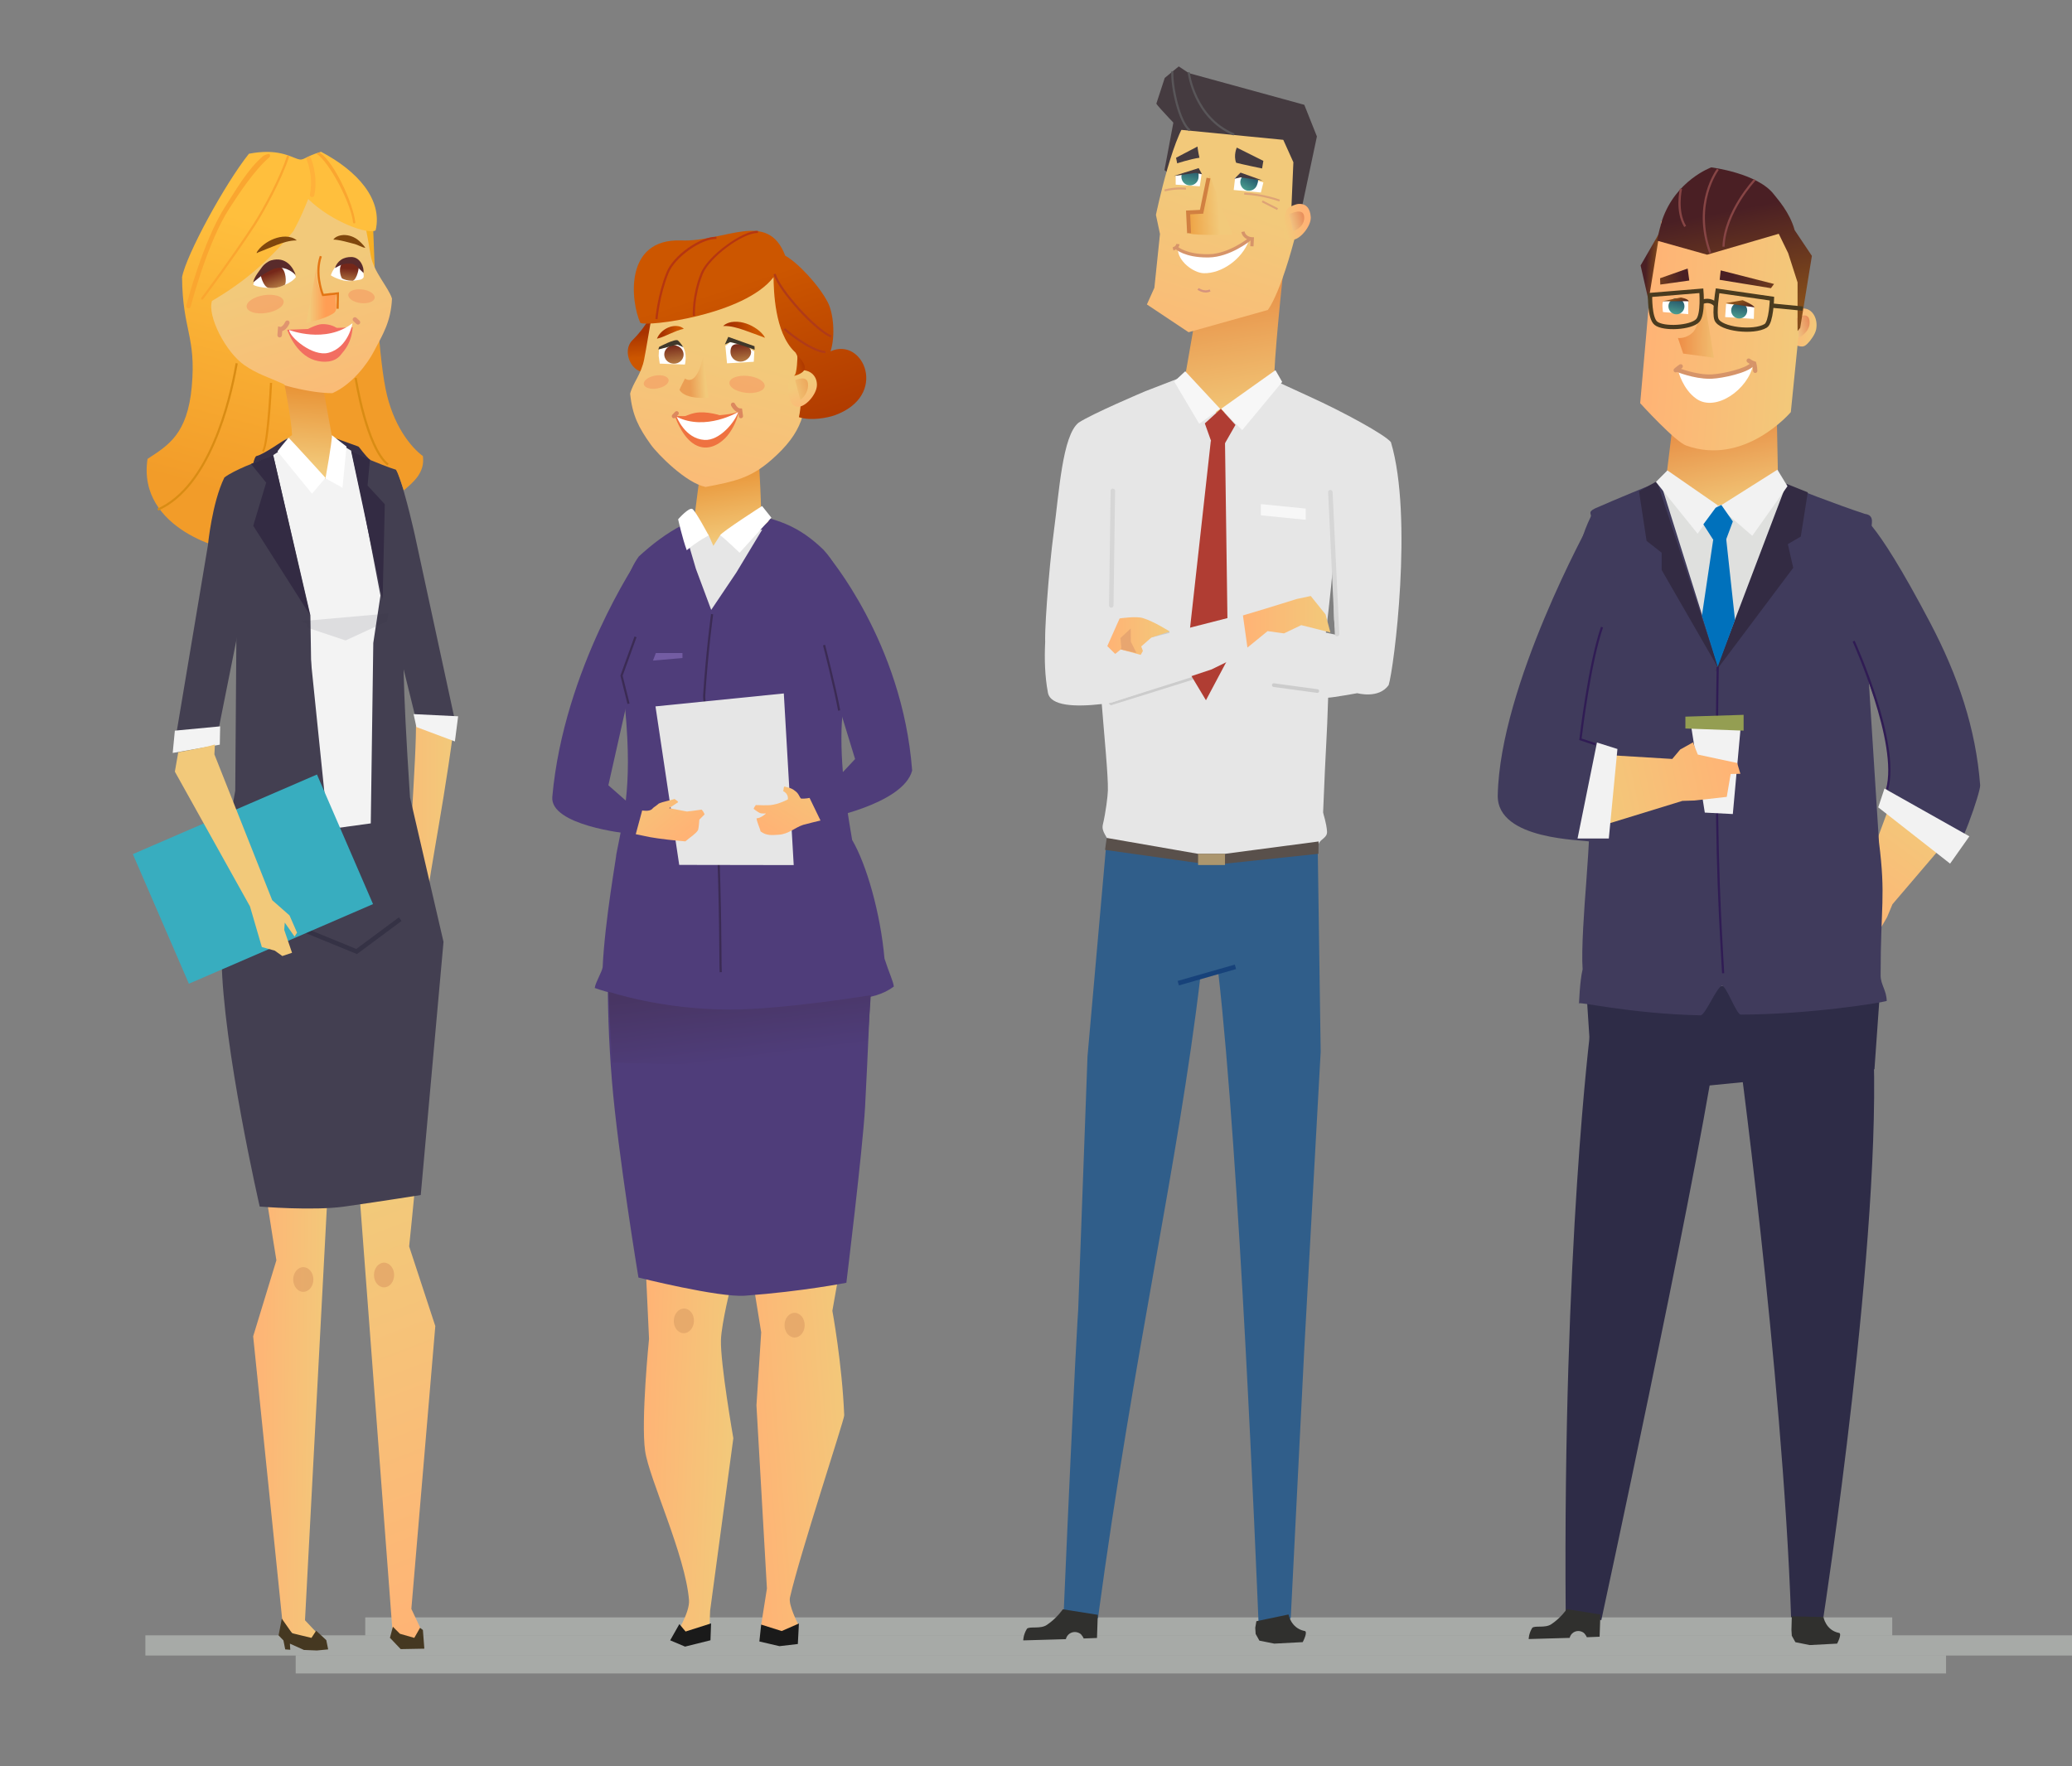 <?xml version="1.0" encoding="UTF-8"?> <!-- Generator: Adobe Illustrator 24.0.1, SVG Export Plug-In . SVG Version: 6.00 Build 0) --> <svg xmlns="http://www.w3.org/2000/svg" xmlns:xlink="http://www.w3.org/1999/xlink" id="People" x="0px" y="0px" viewBox="0 0 973.59 830" style="enable-background:new 0 0 973.59 830;" xml:space="preserve"><rect x="0" y="0" width="973.59" height="830" fill="#808080" stroke="none"/> <style type="text/css"> .st0{fill:none;} .st1{opacity:0.42;fill:#DEE6DE;} .st2{fill:#383047;} .st3{fill:url(#SVGID_1_);} .st4{fill:url(#SVGID_2_);} .st5{fill:#E0946F;} .st6{fill:#433F51;} .st7{fill:url(#SVGID_3_);} .st8{fill:url(#SVGID_4_);} .st9{fill:#F3F3F3;} .st10{fill:url(#SVGID_5_);} .st11{fill:url(#SVGID_6_);} .st12{fill:url(#SVGID_7_);} .st13{fill:url(#SVGID_8_);} .st14{fill:url(#SVGID_9_);} .st15{fill:#FFFFFF;} .st16{fill:url(#SVGID_10_);} .st17{fill:url(#SVGID_11_);} .st18{fill:#FAA630;} .st19{fill:#FFB13A;} .st20{fill:#F26E61;} .st21{fill:#80470D;} .st22{fill:#592B2B;} .st23{fill:#453821;} .st24{opacity:0.83;fill:#F4A669;} .st25{opacity:0.11;fill:#332F42;} .st26{opacity:0.83;fill:#E3A669;} .st27{fill:#353245;} .st28{fill:#332B43;} .st29{fill:#38ADBF;} .st30{fill:url(#SVGID_12_);} .st31{fill:#D98C14;} .st32{fill:#E38F14;} .st33{fill:#E37514;} .st34{fill:url(#SVGID_13_);} .st35{fill:url(#SVGID_14_);} .st36{fill:#1A1A1A;} .st37{fill:#4F3D7A;} .st38{fill:url(#SVGID_15_);} .st39{fill:url(#SVGID_16_);} .st40{fill:url(#SVGID_17_);} .st41{fill:#EF7240;} .st42{fill:url(#SVGID_18_);} .st43{fill:#DC885E;} .st44{fill:url(#SVGID_19_);} .st45{fill:url(#SVGID_20_);} .st46{fill:#3B2B54;} .st47{fill:url(#SVGID_21_);} .st48{fill:url(#SVGID_22_);} .st49{fill:#E6E6E6;} .st50{fill:url(#SVGID_23_);} .st51{fill:url(#SVGID_24_);} .st52{fill:#B53611;} .st53{fill:url(#SVGID_25_);} .st54{fill:url(#SVGID_26_);} .st55{fill:url(#SVGID_27_);} .st56{fill:#40382B;} .st57{fill:#735CA3;} .st58{fill:#B03B18;} .st59{fill:url(#SVGID_28_);} .st60{fill:url(#SVGID_29_);} .st61{fill:#453B40;} .st62{fill:#305E8A;} .st63{fill:#30302E;} .st64{fill:#17427A;} .st65{fill:#D6D6D6;} .st66{fill:#CCCCCC;} .st67{fill:url(#SVGID_30_);} .st68{fill:url(#SVGID_31_);} .st69{fill:url(#SVGID_32_);} .st70{fill:#DEA376;} .st71{fill:#6B382B;} .st72{fill:#B03D33;} .st73{fill:#D18041;} .st74{fill:#F7F7F7;} .st75{fill:url(#SVGID_33_);} .st76{fill:url(#SVGID_34_);} .st77{fill:#E8A670;} .st78{fill:#59504B;} .st79{fill:#AB966E;} .st80{fill:#D69469;} .st81{fill:url(#SVGID_35_);} .st82{fill:url(#SVGID_36_);} .st83{fill:url(#SVGID_37_);} .st84{fill:#D6947D;} .st85{fill:#595659;} .st86{fill:url(#SVGID_38_);} .st87{fill:#2E2C47;} .st88{fill:url(#SVGID_39_);} .st89{fill:#403B5C;} .st90{fill:url(#SVGID_40_);} .st91{fill:url(#SVGID_41_);} .st92{fill:url(#SVGID_42_);} .st93{fill:#DFE0DE;} .st94{fill:#F2F2F2;} .st95{fill:#301C54;} .st96{fill:url(#SVGID_43_);} .st97{fill:url(#SVGID_44_);} .st98{fill:url(#SVGID_45_);} .st99{fill:url(#SVGID_46_);} .st100{fill:url(#SVGID_47_);} .st101{fill:url(#SVGID_48_);} .st102{fill:url(#SVGID_49_);} .st103{fill:none;stroke:#4A3B1F;stroke-width:2;stroke-miterlimit:10;} .st104{fill:#4A3B1F;} .st105{fill:url(#SVGID_50_);} .st106{fill:url(#SVGID_51_);} .st107{fill:#949E52;} .st108{fill:#0071BC;} .st109{fill:url(#SVGID_52_);} .st110{fill:url(#SVGID_53_);} .st111{fill:#874545;} </style> <rect x="-169" y="-114" class="st0" width="1323.59" height="1000"></rect> <g> <g> <rect x="68.31" y="768.48" class="st1" width="928.33" height="9.49"></rect> <rect x="171.62" y="760.05" class="st1" width="717.5" height="8.43"></rect> <rect x="138.94" y="777.97" class="st1" width="775.48" height="8.43"></rect> </g> <g> <polygon class="st2" points="117.59,218.7 121.35,211.94 146.69,201.47 169.28,209.58 174.35,216.42 148.38,232.21 "></polygon> <linearGradient id="SVGID_1_" gradientUnits="userSpaceOnUse" x1="120.212" y1="240.044" x2="94.84" y2="316.16"> <stop offset="0" style="stop-color:#FFB375"></stop> <stop offset="1" style="stop-color:#F2C97A"></stop> </linearGradient> <path class="st3" d="M102.39,340.65l9.09-59.53l19.96-13.51l-8.43-51.3c0,0-13.7,3.87-18.97,11.77 c-3.89,5.84-5.31,40.27-5.31,40.27l-13.45,76.55C91.11,343.89,96.96,342.92,102.39,340.65z"></path> <linearGradient id="SVGID_2_" gradientUnits="userSpaceOnUse" x1="170.674" y1="324.778" x2="212.902" y2="324.778"> <stop offset="0" style="stop-color:#FFB375"></stop> <stop offset="1" style="stop-color:#F2C97A"></stop> </linearGradient> <path class="st4" d="M170.67,217.68c0,0,4.17,0.23,9.8,3.04c17.4,38.07,27.67,96.72,32.43,123.64 c-5.74,42.9-13.4,76.37-12.5,84.79c1.07,10.03-1.69-10.64-7.77-15.2c-0.68-21.96,4.39-69.08,2.36-83.78 c-4.66-33.8-16.92-57.16-16.92-57.16L170.67,217.68z"></path> <g> <path class="st5" d="M131.95,229.94l-1.93-2.51c2.7-2.08,8.79-0.9,9.98-0.64l-0.67,3.09 C137.04,229.39,133.09,229.06,131.95,229.94z"></path> </g> <path class="st6" d="M213.92,339.3l-17.9,1.01l-13.18-53.38l-9.46-70.6c0,0,10.66-2.19,13.51,5.66 c4.05,11.15,8.11,29.81,8.11,29.81L213.92,339.3z"></path> <g> <path class="st5" d="M143.49,242.07c-0.66,0-1.28-0.42-1.5-1.08c-0.28-0.83,0.17-1.72,1-2c0.4-0.24,0.79-2.11,0.66-3.95 c-0.06-0.87,0.6-1.63,1.47-1.69c0.89-0.07,1.63,0.59,1.69,1.46c0.07,1.02,0.28,6.14-2.81,7.17 C143.83,242.05,143.66,242.07,143.49,242.07z"></path> </g> <linearGradient id="SVGID_3_" gradientUnits="userSpaceOnUse" x1="730.588" y1="648.12" x2="768.083" y2="648.12" gradientTransform="matrix(1 0.01 -0.01 1 -606.247 -14.125)"> <stop offset="0" style="stop-color:#FFB375"></stop> <stop offset="1" style="stop-color:#F2C97A"></stop> </linearGradient> <path class="st7" d="M119.09,512.18c-1.54,4.73,10.78,80.06,10.78,80.06l-10.91,35.73l13.96,136.22l9.25,6.65l9.75-0.32 l-8.61-9.12l13.15-248.4L119.09,512.18z"></path> <linearGradient id="SVGID_4_" gradientUnits="userSpaceOnUse" x1="92.938" y1="733.1" x2="156.91" y2="539.356" gradientTransform="matrix(-0.999 0.046 0.046 0.999 298.512 22.378)"> <stop offset="0" style="stop-color:#FFB375"></stop> <stop offset="1" style="stop-color:#F2C97A"></stop> </linearGradient> <path class="st8" d="M198.91,500.55c1.74,4.67-6.66,85.18-6.66,85.18l12.29,37.42l-11.25,132.91l4.12,8.77l0.76,6.59l-8.99,0.13 l-4.81-5.7l-19.51-258.42L198.91,500.55z"></path> <path class="st6" d="M192.66,374.71c-3.75-57.2-3.24-68.85-2.73-85.07c2.7-5.57,4.9-11.99,7.09-17.74 c-3.38-6.42-11.65-21.28-14.86-27.03c-2.07-7.52-2.87-15.2-5.41-27.53c-12.84-5.74-26.86-13.09-26.86-13.09 s-16.22,7.29-33.92,14.87c-0.7,15.46-2.91,28.8-7.12,54.8c2.46,8.26,3.17,37.53,3.17,37.53s9.58,48.93,8.88,67.91 c-0.66,17.85-17.15,46.64-16.78,71.24c0.61,41.19,17.91,116.39,17.91,116.39s25.1,2.11,39.86,0c19.24-2.75,35.81-5.41,35.81-5.41 l10.7-118.97L192.66,374.71z"></path> <polygon class="st9" points="128.36,213.88 145.84,289.13 146.35,321.56 148.38,390.48 174.22,386.93 175.4,302.14 178.78,279.84 170.67,237.45 165.1,211.86 147.87,201.13 "></polygon> <linearGradient id="SVGID_5_" gradientUnits="userSpaceOnUse" x1="826.375" y1="137.925" x2="764.864" y2="-46.605" gradientTransform="matrix(0.997 -0.084 0.084 0.997 -648.235 137.986)"> <stop offset="0.218" style="stop-color:#F29C29"></stop> <stop offset="0.774" style="stop-color:#FFCA1F"></stop> </linearGradient> <path class="st10" d="M175.23,104.43c0.76,21.28,2.2,59.19,5.91,78.12c3.38,17.23,11.99,27.7,17.57,31.76 c1.01,7.6-4.16,12.06-8.97,16.11c-1.27-3.55-2.34-7.33-3.69-9.69c-3.29-0.97-9.61-3.55-12.01-4.56c-2.58-2.04-5.19-6.14-5.64-6.33 c-7.47-2.67-14.7-5.32-14.7-5.32l-16-103.98C137.7,100.53,174.9,95,175.23,104.43z"></path> <linearGradient id="SVGID_6_" gradientUnits="userSpaceOnUse" x1="776.562" y1="187.759" x2="780.871" y2="226.966" gradientTransform="matrix(0.984 0.179 -0.179 0.984 -584.779 -143.518)"> <stop offset="0" style="stop-color:#E89133"></stop> <stop offset="1" style="stop-color:#F2C97A"></stop> </linearGradient> <path class="st11" d="M158.51,208.73c0,0-2.53,7.85-5.57,16.3c-4.05-3.38-16.89-9.37-20.1-13.09c1.74-1.57,2.45-1.79,2.29-3.88 c-1.05-13.7-3.69-40.06-3.69-40.06l18.21,2.18l6.59,36.36L158.51,208.73z"></path> <linearGradient id="SVGID_7_" gradientUnits="userSpaceOnUse" x1="799.383" y1="101.067" x2="758.719" y2="-0.594" gradientTransform="matrix(1.042 -1.900000e-03 1.400000e-03 0.841 -655.267 132.059)"> <stop offset="0" style="stop-color:#FFB375"></stop> <stop offset="1" style="stop-color:#F2C97A"></stop> </linearGradient> <path class="st12" d="M184.19,140.32c-0.51,10.89-4.27,16.81-8.7,25.17c-2.81,5.3-9.88,15.08-19.26,19.26 c-8.74,0.13-26.77-3.55-40.29-10.39c-10.85-7.07-16.73-17.03-23.04-30.08c-3.19-33.76,13.35-60.03,54.83-56.17 c21.92,2.04,22.05,6.44,26.49,32.03C175.56,127.85,182.56,135.02,184.19,140.32z"></path> <linearGradient id="SVGID_8_" gradientUnits="userSpaceOnUse" x1="1060.406" y1="-44.045" x2="1048.296" y2="-44.045" gradientTransform="matrix(0.623 -1.000000e-03 1.000000e-03 0.623 -507.633 166.221)"> <stop offset="0" style="stop-color:#FF9E54"></stop> <stop offset="1" style="stop-color:#F2C97A"></stop> </linearGradient> <path class="st13" d="M149.05,123.77c0,0-1.71,9.6,2.7,14.36c2.15,0.76,2.61-1.86,6.42,0.68c-1.34,2.44,1.32,6.59-1.52,8.45 c-4.38,2.86-12.76,4.46-12.76,4.46L149.05,123.77z"></path> <linearGradient id="SVGID_9_" gradientUnits="userSpaceOnUse" x1="725.276" y1="169.471" x2="787.469" y2="-57.089" gradientTransform="matrix(1 -1.700000e-03 1.800000e-03 0.975 -639.076 114.344)"> <stop offset="0.218" style="stop-color:#F29C29"></stop> <stop offset="0.774" style="stop-color:#FFBF3D"></stop> </linearGradient> <path class="st14" d="M99.6,141.42c15.67-9.21,27.03-19.21,38.3-32.85c4.19-7.87,4.82-10.04,6.93-15.04 c11.25,10.98,28.57,16.9,31.67,14.7c3.38-14.53-8.54-27.92-25.67-36.91c-8.22,2.48-7.97,4.39-11.02,3.38 c-3.69-1.23-9.68-4.99-22.85-2.45c-11.36,14.25-29.54,47.69-31.42,58.02c0.25,25.08,6.71,27.75,4.56,51.43 c-2.03,22.3-10.98,27.53-20.78,33.95c-5.07,33.44,38.32,43.97,41.55,42.57c2.54-1.11,6.82-43.32,9.63-43.92 c3.55-0.76,12.41-7.26,16.72-9.8c-0.21-7.03-3.55-23.82-3.55-23.82c-8.02-3.63-12.76-4.87-18.88-9.12 C106.07,165.49,97.33,148.54,99.6,141.42z"></path> <g> <path class="st5" d="M131.41,158.57c-0.03,0-0.05,0-0.08,0c-0.58-0.05-1.01-0.55-0.97-1.13l0.31-4.05l1.17,0.24 c-0.04-0.01,1.05,0,2.23-2.44c0.25-0.52,0.88-0.74,1.41-0.49c0.52,0.25,0.74,0.88,0.49,1.41c-1.14,2.37-2.43,3.21-3.35,3.49 l-0.16,2.01C132.42,158.15,131.96,158.57,131.41,158.57z"></path> </g> <path class="st15" d="M139.05,130.18c-1.51,2.2-5.34,4.05-8.65,4.82c-3.81,0.89-10.09-0.2-11.41-1.18 c0.76-3.8,3.78-5.18,7.13-7.15C129.47,124.7,136.27,123.24,139.05,130.18z"></path> <linearGradient id="SVGID_10_" gradientUnits="userSpaceOnUse" x1="347.421" y1="18.604" x2="349.135" y2="32.923" gradientTransform="matrix(0.969 -0.249 0.249 0.969 -214.726 192.944)"> <stop offset="0.261" style="stop-color:#752719"></stop> <stop offset="0.885" style="stop-color:#BD8547"></stop> </linearGradient> <path class="st16" d="M126.08,135.25c3.06,0.38,5.74-0.34,7.77-1.44c0.78-0.72,0.72-7.06-2.16-8.4c-3.3,0.29-7.98,0.06-9.01,4.1 C122.3,129.02,123.66,134.74,126.08,135.25z"></path> <path class="st15" d="M155.44,129.37c2.13,1.44,6.79,3.17,9.88,2.67c3.56-0.57,4.83-0.43,5.56-1.8c0.3-3.22-2.1-7.67-5.69-8.24 C161.59,121.44,157.13,124.36,155.44,129.37z"></path> <linearGradient id="SVGID_11_" gradientUnits="userSpaceOnUse" x1="1569.185" y1="269.232" x2="1568.197" y2="281.603" gradientTransform="matrix(-0.988 -0.153 -0.153 0.988 1756.285 97.044)"> <stop offset="0.261" style="stop-color:#752719"></stop> <stop offset="0.885" style="stop-color:#BD8547"></stop> </linearGradient> <path class="st17" d="M165.73,131.96c-2.51-0.02-3.71-0.52-4.94-1.06c-0.8-0.67-2.13-5.8,0.47-7.53c3.14-0.06,6.1,0.06,7.23,2.23 C168.81,125.04,167.97,131.15,165.73,131.96z"></path> <path class="st18" d="M88.55,144.9c-0.09,0-0.18-0.01-0.26-0.03c-0.56-0.14-0.9-0.72-0.76-1.28c0.08-0.3,7.92-30.61,18.46-46.79 c4.7-7.22,10.19-17.08,17.56-23.41c0.44-0.38,2.71-1.39,3.1-0.94c0.38,0.44,0.33,1.11-0.11,1.49 c-7.14,6.14-14.15,16.9-18.78,24.02c-10.34,15.89-18.1,45.86-18.18,46.16C89.45,144.58,89.02,144.9,88.55,144.9z"></path> <path class="st18" d="M95.05,140.79c-0.11,0-0.22-0.03-0.32-0.11c-0.23-0.18-0.28-0.51-0.1-0.74 c0.14-0.18,13.85-18.41,24.28-34.43c5.38-8.26,12.83-22.67,15.89-32.06c0.09-0.28,0.39-0.43,0.66-0.34 c0.28,0.09,0.43,0.39,0.34,0.66c-3.52,10.83-11.97,26.11-16.01,32.31c-10.45,16.05-24.18,34.31-24.32,34.49 C95.36,140.71,95.21,140.79,95.05,140.79z"></path> <path class="st18" d="M166.43,105.01c-0.26,0-0.49-0.2-0.52-0.47c-1.07-9.36-11.14-28.26-17.02-32.18 c-0.24-0.16,0.26-0.21,0.42-0.45c0.16-0.24,0.77-0.3,1.01-0.14c6.68,4.45,15.61,23.68,16.63,32.65c0.03,0.29-0.18,0.55-0.46,0.58 C166.47,105.01,166.45,105.01,166.43,105.01z"></path> <path class="st19" d="M146.46,92.6c-0.58-0.01-0.94-0.67-0.83-1.24c1.76-8.79-1.48-16.16-1.51-16.23c-0.24-0.53,0-1.15,0.53-1.39 c0.53-0.24,1.15,0,1.39,0.53c0.15,0.32,3.54,8.06,1.65,17.5C147.6,92.28,147.17,92.61,146.46,92.6z"></path> <path class="st20" d="M143.44,155.23c0,0,6.97,4.31,15.46-0.63c-2.28-1.77-5-2.36-7.73-2.28 C148.69,152.39,143.44,155.23,143.44,155.23z"></path> <g> <g> <path class="st21" d="M120.91,118.84c-0.04,0.04-0.08,0.08-0.15,0.11c-0.02,0-0.03,0.02-0.07,0.01 c-0.05-0.01-0.08-0.05-0.09-0.1c0-0.07,0.01-0.11,0.02-0.14c0.04-0.13,0.1-0.24,0.15-0.35c0.12-0.21,0.25-0.4,0.38-0.59 c0.27-0.38,0.57-0.72,0.87-1.07c0.62-0.67,1.29-1.28,2.01-1.83c1.43-1.1,3.02-2.01,4.73-2.66c1.71-0.65,3.55-1.06,5.44-1.04 c1.87,0.03,3.86,0.53,5.25,1.79c-1.85,0-3.42,0.28-4.98,0.68c-1.55,0.41-3.06,0.94-4.59,1.52c-1.52,0.58-3.05,1.21-4.61,1.85 l-2.37,0.96l-1.21,0.48c-0.2,0.08-0.4,0.17-0.6,0.26c-0.1,0.04-0.2,0.09-0.28,0.14c-0.02,0.01-0.03,0.03-0.04,0.01 c-0.03-0.05-0.07-0.05-0.04-0.03C120.79,118.84,120.86,118.84,120.91,118.84z"></path> </g> </g> <g> <g> <path class="st21" d="M156.62,112.6c0.81-1.18,2.21-1.77,3.55-2.02c1.37-0.25,2.76-0.15,4.06,0.19c1.3,0.34,2.51,0.92,3.58,1.67 c1.07,0.77,3.18,2.81,3.86,4.02c-1.39-0.1-3.75-1.49-4.92-1.77c-1.16-0.28-2.25-0.58-3.33-0.87c-1.08-0.28-2.14-0.55-3.23-0.77 C159.1,112.84,157.99,112.62,156.62,112.6z"></path> </g> </g> <g> <g> <path class="st22" d="M118.99,132.64c0.51-2.7,3.18-5.7,4.22-7.26c0.68-1.01,2.7-2.62,4.22-3.04c7.01-1.95,10.3,3.38,11.49,6.84 c-1.77-1.69-3.85-2.79-5.49-3.12c-1.64-0.35-3.14-0.2-4.65,0.25c-0.38,0.12-3.12,1.35-3.89,1.98 C123.23,129.04,120.68,131.45,118.99,132.64z"></path> </g> </g> <polygon class="st23" points="184.61,764.45 183.22,769.64 188.28,774.96 199.39,774.75 198.71,765.97 197.36,764.96 194.66,769.68 187.9,767.74 "></polygon> <polygon class="st23" points="148.55,766.31 146.35,769.68 137.23,767.49 132.42,760.65 130.9,768.5 133.18,770.87 134.02,775.09 136.39,775.26 136.22,772.39 142.8,775.35 148.88,775.6 154.2,775.09 153.31,770.73 "></polygon> <path class="st20" d="M134.95,154.97c0,0,3.8,11.53,12.92,14.3c4.06,1.24,9.17,1.14,12.06-2.29c2.3-2.73,5.27-6.13,5.77-13.18 L134.95,154.97z"></path> <path class="st15" d="M135.85,155.06c0,0,17.08,6.7,29.79-3.18c0,0-1.91,11.45-11.32,13.91 C146.95,167.72,136.13,158.55,135.85,155.06z"></path> <g> <path class="st5" d="M168.21,152.53c-0.26,0-0.52-0.1-0.72-0.29l-1.45-1.36c-0.42-0.4-0.44-1.07-0.04-1.49 c0.4-0.42,1.06-0.44,1.49-0.04l1.45,1.36c0.42,0.4,0.44,1.07,0.04,1.49C168.77,152.42,168.49,152.53,168.21,152.53z"></path> </g> <path class="st24" d="M133.26,141.53c0.36,2.3-3.23,4.77-8.02,5.53c-4.79,0.76-8.97-0.49-9.33-2.79c-0.36-2.3,3.23-4.77,8.02-5.53 C128.72,137.98,132.89,139.23,133.26,141.53z"></path> <path class="st24" d="M176.05,139.98c-0.22,1.77-3.17,2.87-6.59,2.45c-3.43-0.42-6.02-2.2-5.81-3.97 c0.22-1.77,3.17-2.87,6.59-2.45C173.67,136.43,176.27,138.21,176.05,139.98z"></path> <polygon class="st25" points="162.4,300.96 136.55,292.34 182.5,288.29 181.82,292 "></polygon> <path class="st26" d="M147.25,601.27c0,3.2-2.12,5.8-4.74,5.8c-2.62,0-4.74-2.6-4.74-5.8c0-3.2,2.12-5.8,4.74-5.8 C145.13,595.47,147.25,598.07,147.25,601.27z"></path> <path class="st26" d="M185.2,599.16c0,3.2-2.12,5.8-4.74,5.8c-2.62,0-4.74-2.6-4.74-5.8c0-3.2,2.12-5.8,4.74-5.8 C183.08,593.36,185.2,595.96,185.2,599.16z"></path> <g> <g> <path class="st22" d="M170.81,128.3c-1.18-1.11-2.14-2.18-3.12-3.03c-0.48-0.43-0.97-0.77-1.4-1.01 c-0.22-0.11-0.43-0.19-0.63-0.25c-0.1-0.03-0.19-0.04-0.29-0.06l-0.15-0.02l-0.27-0.02c-1.3-0.08-2.48-0.05-3.69,0.29 c-1.22,0.33-2.48,1-3.87,1.76c0.48-1.5,1.41-2.88,2.83-3.86c1.42-1,3.25-1.36,4.87-1.32l0.28,0.01l0.4,0.03 c0.27,0.03,0.54,0.08,0.79,0.17c0.51,0.16,0.97,0.38,1.37,0.67c0.8,0.56,1.37,1.26,1.81,1.98 C170.57,125.09,170.97,126.67,170.81,128.3z"></path> </g> </g> <polygon class="st27" points="167.73,448.34 132.39,433.88 133.19,431.93 167.42,445.94 187.42,431.09 188.68,432.79 "></polygon> <path class="st6" d="M81.49,352.98l19.76-3.04l12.16-60.81l8.36-72.59c0,0-11.78,4.31-16.34,7.85c-5.83,11.91-7.73,31.8-7.73,31.8 L81.49,352.98z"></path> <polygon class="st6" points="111.22,279 110.54,371.56 102.77,414.8 140.27,428.99 157.5,421.9 144.32,293.19 "></polygon> <polygon class="st28" points="128.36,213.88 117.97,218.02 125.07,226.8 118.99,247.07 145.59,288.88 "></polygon> <polygon class="st28" points="164.97,211.86 173.84,216.04 172.7,228.16 180.81,236.94 179.79,281.53 "></polygon> <polygon class="st9" points="103.28,349.94 81.15,353.83 82.16,343.35 103.45,341.33 "></polygon> <polygon class="st9" points="213.75,348.42 195.67,341.66 194.32,335.58 215.27,336.6 "></polygon> <rect x="71.68" y="379.89" transform="matrix(0.918 -0.397 0.397 0.918 -154.2 81.093)" class="st29" width="94.25" height="66.34"></rect> <linearGradient id="SVGID_12_" gradientUnits="userSpaceOnUse" x1="211.564" y1="97.424" x2="148.41" y2="286.888"> <stop offset="0" style="stop-color:#FFB375"></stop> <stop offset="1" style="stop-color:#F2C97A"></stop> </linearGradient> <path class="st30" d="M100.74,354.5l0.24-4.64c-5.62,1.66-11.45,2.5-17.23,3.67l-1.59,9.08l35.3,63.34l5.57,19.09l6.08,1.69 l3.55,2.53l4.56-1.52l-3.67-10.77l0.25-3.42l4.6,6.59l1.18-1.86l-3.55-8.11l-8.13-7.15L100.74,354.5z"></path> <g> <path class="st31" d="M74.35,239.94l-0.41-0.93c24.1-10.66,33.62-50.65,36.59-67.35c0.09-0.51,0.15-0.86,0.19-1.04l0.99,0.21 c-0.04,0.17-0.1,0.51-0.18,1C108.53,188.69,98.89,229.08,74.35,239.94z"></path> </g> <g> <path class="st32" d="M123.69,212.54l-0.53-0.86c1.39-0.89,2.97-16.86,3.69-31.77l1.01,0.05 C127.61,185.12,126.23,210.96,123.69,212.54z"></path> </g> <g> <path class="st33" d="M159.15,145.1l-1.01-0.02l0.12-6.65l-6.81,0.74l-0.15-0.34c-0.17-0.39-4.1-9.74-1.03-18.61l0.96,0.33 c-2.62,7.56,0.19,15.77,0.86,17.53l7.2-0.78L159.15,145.1z"></path> </g> <path class="st15" d="M130.39,212.11c0,0,3.8-5.07,5.32-6.33c1.9,1.9,17.23,18.75,17.23,18.75L146.6,232L130.39,212.11z"></path> <path class="st15" d="M162.82,209.83c0,0-5.32-4.05-6.84-5.32c0,3.55-3.04,20.27-3.04,20.27l7.98,4.43L162.82,209.83z"></path> <g> <path class="st31" d="M182.01,218.75c-10.17-8.14-15.18-39.69-15.39-41.03l1-0.16c0.05,0.32,5.15,32.5,15.02,40.39L182.01,218.75 z"></path> </g> </g> <g> <linearGradient id="SVGID_13_" gradientUnits="userSpaceOnUse" x1="301.644" y1="681.192" x2="345.558" y2="681.192" gradientTransform="matrix(0.999 0.035 -0.035 0.999 22.813 -11.409)"> <stop offset="0" style="stop-color:#FFB375"></stop> <stop offset="1" style="stop-color:#F2C97A"></stop> </linearGradient> <path class="st34" d="M303.43,596l1.54,33.18c0,0-3.88,38.4-1.84,52.67c1.85,12.98,18.93,48.96,20.62,70.07 c0.48,5.92-6.41,16.62-6.41,16.62l15.93-1.13l0.4-10.48l10.91-81.06c0,0-6.15-35.26-5.82-46.17c0.23-7.83,5-26.87,5-26.87 l-35.62-10.71L303.43,596z"></path> <linearGradient id="SVGID_14_" gradientUnits="userSpaceOnUse" x1="345.877" y1="666.155" x2="397.248" y2="666.155" gradientTransform="matrix(0.997 -0.082 0.082 0.997 -48.405 47.139)"> <stop offset="0" style="stop-color:#FFB375"></stop> <stop offset="1" style="stop-color:#F2C97A"></stop> </linearGradient> <path class="st35" d="M395.16,593.17l-4.05,22.8c0,0,4.59,24.83,5.57,49.15c0.08,1.92-20.87,65.26-25.5,85.61 c-0.83,3.64,4.04,12.87,4.04,12.87l-10.13,4.73l-7.43-4.73l2.7-17.11l-4.92-86.11l2.23-34.28l-4.94-30.48L395.16,593.17z"></path> <path class="st26" d="M326.08,620.87c-0.11,3.2-2.33,5.72-4.94,5.63c-2.62-0.09-4.65-2.76-4.54-5.96c0.11-3.2,2.33-5.72,4.94-5.63 C324.16,615,326.2,617.67,326.08,620.87z"></path> <path class="st26" d="M378.11,622.73c0,3.2-2.12,5.8-4.74,5.8c-2.62,0-4.74-2.6-4.74-5.8c0-3.2,2.12-5.8,4.74-5.8 C375.99,616.93,378.11,619.53,378.11,622.73z"></path> <polygon class="st36" points="356.81,771.37 366.27,773.57 374.89,772.56 375.39,762.93 367.29,766.47 357.66,763.43 "></polygon> <polygon class="st36" points="314.9,770.83 321.89,773.78 333.83,770.81 334.11,762.88 322.14,766.69 319.22,763.2 "></polygon> <path class="st37" d="M286.21,434.56c-0.01,3.72-2.06,32.32,1.35,73.65c2.79,33.81,12.43,92.14,12.43,92.14s37.67,9.45,50.07,8.53 c27.36-2.03,47.63-6.08,47.63-6.08s7.65-62.37,8.78-82.43c1.1-19.4,3.38-74.32,3.38-74.32L286.21,434.56z"></path> <linearGradient id="SVGID_15_" gradientUnits="userSpaceOnUse" x1="303.954" y1="153.835" x2="306.228" y2="174.523" gradientTransform="matrix(0.999 0.034 -0.034 0.999 4.299 -12.212)"> <stop offset="0.218" style="stop-color:#A83300"></stop> <stop offset="0.774" style="stop-color:#CC5600"></stop> </linearGradient> <path class="st38" d="M307.32,145.37c0,0-3.02,7.5-10.16,14.51c-5.14,5.05-0.52,15.53,6.4,15.07c6.92-0.46,8.85-16.63,8.85-16.63 L307.32,145.37z"></path> <path class="st37" d="M419.99,463.62c-0.21-2.38-2.36-6.76-4.39-13.18c-1.89-21.37-8.45-44.26-15.2-55.74 c-1.5-9.21-5.55-30.57-4.98-51.86c0.44-16.46,5.52-33.38,4.83-41.41c-1.79-20.69-4.41-33.54-13.44-43.22 c-10.98-10.47-21.11-15.25-42.31-17.74c-17.61,0.49-31.93,9.63-44.34,21.03c-10.64,14.7-9.82,40.16-7.18,63.93 c4.73,42.57,0.34,56.75-3.38,76.01c0.26-0.02-5.41,31.08-6.42,53.04c-0.34,2.37-3.38,7.09-3.72,9.8 c13.18,4.73,35.47,8.45,76.35,7.09C397.31,470.02,409.85,471.05,419.99,463.62z"></path> <linearGradient id="SVGID_16_" gradientUnits="userSpaceOnUse" x1="1343.471" y1="107.294" x2="1347.389" y2="142.933" gradientTransform="matrix(-0.965 0.264 0.264 0.965 1605.839 -239.238)"> <stop offset="0" style="stop-color:#E89133"></stop> <stop offset="1" style="stop-color:#F2C97A"></stop> </linearGradient> <path class="st39" d="M322.95,245.05c0,0,6.51,6.75,10.14,14.62c5.3-2.51,25.34-11.03,28.12-14.87c-1.8-1.37-2.66-3.65-3.55-4.98 c-0.34-12.16-1.52-31.25-1.52-31.25l-25.5,0.53l-4.14,32.4L322.95,245.05z"></path> <linearGradient id="SVGID_17_" gradientUnits="userSpaceOnUse" x1="1350.03" y1="136.299" x2="1306.333" y2="27.058" gradientTransform="matrix(-1.041 0.053 0.043 0.84 1702.104 74.897)"> <stop offset="0" style="stop-color:#FFB375"></stop> <stop offset="1" style="stop-color:#F2C97A"></stop> </linearGradient> <path class="st40" d="M296.09,185c1.03,10.28,4.05,15.96,9.63,23.82c3.29,4.64,16.72,18.24,25.84,20.02 c13.75-2.6,21.2-4.21,30.95-12.76c14.91-13.08,16.49-22.55,16.74-39.68c0.73-17.59-1.64-39.16-11.45-47.89 c-8.09-7.21-21.3-3.69-41.58,0.56c-20.42,4.28-18.66,14.49-23.51,39.65C301.31,176,297.37,179.9,296.09,185z"></path> <path class="st41" d="M317.12,195.47c0,0,25.08,0.84,29.98-2.2c-0.79,5.07-3.86,10.12-6.32,12.59c-3.35,3.37-9.31,6.83-15.47,2.27 C319.83,204.08,317.12,195.47,317.12,195.47z"></path> <linearGradient id="SVGID_18_" gradientUnits="userSpaceOnUse" x1="1980.902" y1="-3.684" x2="1969.517" y2="-3.684" gradientTransform="matrix(-0.622 0.032 0.032 0.622 1556.437 116.684)"> <stop offset="0" style="stop-color:#EB9E54"></stop> <stop offset="1" style="stop-color:#F2C97A"></stop> </linearGradient> <path class="st42" d="M330.42,167.44c0,0-2.6,14.34-8.56,10.45c-1.03,2.05-2.23,4.25-2.58,5.36c2.88,4.74,13.65,3.66,13.65,3.66 L330.42,167.44z"></path> <g> <path class="st43" d="M348.2,196.55c0.03,0,0.05,0,0.08-0.01c0.55-0.07,0.93-0.57,0.86-1.12l-0.48-3.46l-1.12-0.08 c0.04-0.01-0.99,0.06-2.23-2.2c-0.26-0.48-0.87-0.66-1.36-0.39c-0.48,0.27-0.66,0.87-0.4,1.36c1.2,2.18,2.46,2.91,3.35,3.14 l0.25,1.9C347.23,196.2,347.69,196.58,348.2,196.55z"></path> </g> <path class="st41" d="M340.43,195.81c0,0-6.38,3.97-20.52,0.59c2.9-1.2,5.49-2.45,8.87-2.62 C334.14,193.51,340.43,195.81,340.43,195.81z"></path> <g> <g> <linearGradient id="SVGID_19_" gradientUnits="userSpaceOnUse" x1="336.939" y1="151.548" x2="354.488" y2="151.548" gradientTransform="matrix(1.078 -0.092 0.092 1.078 -37.036 23.738)"> <stop offset="0.218" style="stop-color:#A83300"></stop> <stop offset="0.774" style="stop-color:#CC5600"></stop> </linearGradient> <path class="st44" d="M359.01,158.6c0.05,0.04,0.08,0.08,0.15,0.11c0.02,0,0.04,0.01,0.08,0.01c0.05-0.02,0.09-0.05,0.09-0.11 c0-0.07-0.02-0.11-0.03-0.14c-0.05-0.13-0.11-0.24-0.17-0.35c-0.13-0.21-0.27-0.4-0.41-0.6c-0.28-0.38-0.61-0.72-0.93-1.07 c-0.65-0.67-1.37-1.27-2.12-1.81c-1.5-1.08-3.16-1.96-4.93-2.57c-1.77-0.61-3.68-0.97-5.62-0.88c-1.91,0.09-3.93,0.67-5.32,2 c1.89-0.06,3.51,0.17,5.12,0.54c1.6,0.36,3.17,0.86,4.75,1.4c1.58,0.54,3.17,1.14,4.78,1.74l2.46,0.9l1.25,0.46 c0.21,0.07,0.42,0.16,0.62,0.24c0.1,0.04,0.21,0.09,0.29,0.13c0.02,0.01,0.03,0.03,0.04,0c0.02-0.06,0.07-0.05,0.04-0.03 C359.14,158.59,359.07,158.59,359.01,158.6z"></path> </g> </g> <g> <g> <linearGradient id="SVGID_20_" gradientUnits="userSpaceOnUse" x1="309.98" y1="157.921" x2="322.425" y2="157.921" gradientTransform="matrix(0.999 0.034 -0.034 0.999 4.299 -12.212)"> <stop offset="0.218" style="stop-color:#A83300"></stop> <stop offset="0.774" style="stop-color:#CC5600"></stop> </linearGradient> <path class="st45" d="M321.29,154.55c-0.93-0.99-2.33-1.33-3.62-1.37c-1.31-0.03-2.61,0.27-3.77,0.78 c-1.17,0.51-2.21,1.23-3.11,2.09c-0.88,0.88-1.64,1.88-2.1,3.12c1.29-0.3,2.37-0.73,3.42-1.16c1.04-0.43,2.02-0.88,2.99-1.3 c0.97-0.42,1.92-0.83,2.91-1.2C319.01,155.14,320.01,154.78,321.29,154.55z"></path> </g> </g> <g> <path class="st46" d="M338.15,456.89c-0.08-1.4-0.1-4.3-0.14-8.69c-0.11-14.01-0.34-43.15-2.9-90.3 c-0.11-2.01-1.06-7.3-2.06-12.91c-1.39-7.75-2.83-15.76-2.67-18.23c1.34-20.72,3.7-38.04,3.72-38.21l1,0.14 c-0.02,0.17-2.38,17.45-3.71,38.14c-0.15,2.35,1.34,10.66,2.65,17.99c1.01,5.64,1.97,10.96,2.08,13.03 c2.56,47.17,2.79,76.33,2.9,90.34c0.03,4.37,0.06,7.27,0.14,8.64L338.15,456.89z"></path> </g> <path class="st15" d="M346.85,193.61c0,0-15.28,9.12-28.9,2.24c0,0,3.87,10.31,13.06,10.88 C338.22,207.19,345.52,198.06,346.85,193.61z"></path> <g> <path class="st43" d="M316.71,196.57c0.24-0.01,0.49-0.12,0.67-0.31l1.3-1.36c0.38-0.4,0.37-1.03-0.03-1.41 c-0.4-0.38-1.03-0.37-1.41,0.03l-1.3,1.36c-0.38,0.4-0.37,1.03,0.03,1.41C316.18,196.49,316.45,196.58,316.71,196.57z"></path> </g> <path class="st24" d="M342.74,179.78c-0.23,2.19,3.29,4.35,7.87,4.83c4.57,0.48,8.47-0.92,8.69-3.11c0.23-2.19-3.3-4.35-7.87-4.83 C346.86,176.19,342.96,177.58,342.74,179.78z"></path> <path class="st24" d="M302.51,180.56c0.3,1.67,3.14,2.56,6.36,1.99c3.22-0.57,5.59-2.38,5.3-4.05c-0.29-1.67-3.14-2.56-6.36-1.99 C304.59,177.08,302.22,178.89,302.51,180.56z"></path> <linearGradient id="SVGID_21_" gradientUnits="userSpaceOnUse" x1="1306.399" y1="141.255" x2="1353.684" y2="-30.999" gradientTransform="matrix(-0.999 0.051 0.05 0.973 1684.998 58.031)"> <stop offset="0.218" style="stop-color:#A83300"></stop> <stop offset="0.774" style="stop-color:#CC5600"></stop> </linearGradient> <path class="st47" d="M375.4,196.04c5.81,1.92,13.86,0.15,16.61-0.82c25.87-9.15,13.69-37.2-1.75-30.12 c2.31-7.18,1.39-17.85-1.3-23.04c-4.21-8.1-14.05-18.63-19.99-21.9c-8.25-21.7-28.24-6.39-48.82-7.17 c-27.21-1.03-23.74,28.94-19.27,38.73c3.04,1.93,48.87-3.63,62.59-21.47c0.11,6.34,0.48,25.79,9.77,34.91 C376.63,167.35,377.42,187.12,375.4,196.04z"></path> <linearGradient id="SVGID_22_" gradientUnits="userSpaceOnUse" x1="384.142" y1="194.556" x2="378.542" y2="180.556" gradientTransform="matrix(0.999 0.034 -0.034 0.999 4.299 -12.212)"> <stop offset="0" style="stop-color:#FFB375"></stop> <stop offset="1" style="stop-color:#F2C97A"></stop> </linearGradient> <path class="st48" d="M383.85,181.11c-0.14,4.19-5.26,10.19-8.98,10.06c-3.72-0.12-4.65-5.63-4.51-9.82 c0.14-4.19,3.27-7.49,6.98-7.37C381.06,174.11,383.99,176.92,383.85,181.11z"></path> <path class="st37" d="M388.57,260.5c0,0,35.47,41.05,40.03,101.6c-4.31,16.22-43.07,23.14-43.07,23.14l4.48-15.96l11.78-12.58 l-24.36-79.48L388.57,260.5z"></path> <polygon class="st49" points="332.83,251.13 335.19,256.53 338.39,251.52 358.16,248.85 346,269.03 334.18,286.6 327,267.34 322.02,250.45 "></polygon> <path class="st15" d="M347.52,259.74c0,0-6.68-6.46-9.14-8.22c0.91-1.67,19.7-13.72,19.7-13.72l4.38,5.47L347.52,259.74z"></path> <path class="st15" d="M318.64,244.03c0,0,5.14-5.88,6.73-4.82c1.58,1.06,7.63,12.43,7.63,12.43s-4.9,2.36-10.3,6.93 C320.67,253.15,318.64,244.03,318.64,244.03z"></path> <path class="st37" d="M299.89,262.53c0,0-34.96,51.43-40.37,111.9c-1.2,13.46,35.13,17.23,35.13,17.23l2.36-12.84l-11.15-9.8 l9.12-40.54l12.61-44.33L299.89,262.53z"></path> <polygon class="st49" points="372.95,406.53 319.15,406.44 308,331.95 368.3,325.87 "></polygon> <linearGradient id="SVGID_23_" gradientUnits="userSpaceOnUse" x1="327.029" y1="361.375" x2="316.906" y2="331.007" gradientTransform="matrix(1.102 -0.426 0.426 1.102 -193.746 134.871)"> <stop offset="0" style="stop-color:#FFB375"></stop> <stop offset="1" style="stop-color:#F2C97A"></stop> </linearGradient> <path class="st50" d="M301.75,380.85c0,0,3.47,0.68,4.73-0.76c0.83-0.95,1.31-0.93,3.07-2.48c2.17-0.98,5.55-1.48,7.41-2.16 c1.16,0.95,1.44,0.84,1.69,1.52c-2.63,1.72-4.22,2.79-4.22,2.79l8.36,1.6c0,0,5.23-0.61,6.89-0.9c0.96,0.9,1.39,2.25,1.39,2.25 l-2.45,2.45c0,0-0.31,4.4-0.66,4.97c-1.05,1.72-3.56,3.22-5.92,5.25c-4.73-0.34-12.55-1.24-16.53-1.97 c-1.26-0.23-6.78-1.4-6.78-1.4L301.75,380.85z"></path> <linearGradient id="SVGID_24_" gradientUnits="userSpaceOnUse" x1="395.693" y1="384.197" x2="384.972" y2="352.033" gradientTransform="matrix(-1.147 -0.282 -0.282 1.147 926.189 62.837)"> <stop offset="0" style="stop-color:#FFB375"></stop> <stop offset="1" style="stop-color:#F2C97A"></stop> </linearGradient> <path class="st51" d="M380.4,374.96c0,0-1.96,0.44-3.99,0.32c-0.94-0.84-0.97-2.35-2.91-3.67c-1.77-1.52-3.67-1.52-4.94-2.03 c-0.63,1.01-0.13,1.39-0.63,2.15c2.83,1.37,2.25,3.94,2.25,3.94s-4.15,2.27-8.09,2.66c-1.73,0.17-5.27,0.07-6.95-0.01 c-0.84,1.02-1.02,1.78-1.02,1.78s1.39,1.14,2.79,1.9c0.65,0.35,2.15,0.32,2.91,0.25c0.44-0.04-2.66,2.41-4.31,2.28 c-0.13,1.01,1.77,5.32,1.9,6.21c2.91,2.15,5.57,1.68,8.49,1.52c4.56-0.25,7.68-3.41,11.53-4.65c1.22-0.39,8.11-2.03,8.11-2.03 L380.4,374.96z"></path> <g> <path class="st52" d="M325.54,148.44c-0.01-0.09-0.56-9.35,3.77-20.13c3.23-8.03,19.54-20.1,26.84-19.83l-0.03,1.01 c-0.07,0-0.14,0-0.21,0c-7.13,0-22.56,11.5-25.65,19.2c-4.25,10.57-3.71,19.59-3.7,19.68L325.54,148.44z"></path> </g> <g> <path class="st52" d="M308.97,149.97l-1.01-0.08c0.01-0.11,0.92-11.24,5.25-21.99c3.12-7.76,15.52-16.63,23.13-16.63 c0.11,0,0.21,0,0.32,0.01l-0.03,1.01c-7.07-0.22-19.49,8.58-22.47,15.99C309.88,138.87,308.97,149.86,308.97,149.97z"></path> </g> <linearGradient id="SVGID_25_" gradientUnits="userSpaceOnUse" x1="344.259" y1="450.984" x2="353.08" y2="520.892"> <stop offset="0.168" style="stop-color:#483563"></stop> <stop offset="0.682" style="stop-color:#4F3D7A"></stop> </linearGradient> <path class="st53" d="M285.87,465.98c0,0,24.66,8.45,57.09,8.45c25,0,66.21-6.76,66.21-6.76l-2.37,34.46l-119.25-2.7 L285.87,465.98z"></path> <path class="st15" d="M340.84,162.45l0.77,8.28l12.57-0.73l0.27-4.84c0,0-5.89-3.73-10.66-4.32 C342.35,160.66,342.13,162.06,340.84,162.45z"></path> <path class="st15" d="M309.65,164.1c0,0,9.69-3.45,11.02-1.52c2.53,3.67,1.14,8.74,1.14,8.74L310,170.87l-0.5-3.62L309.65,164.1z"></path> <linearGradient id="SVGID_26_" gradientUnits="userSpaceOnUse" x1="348.326" y1="157.827" x2="350.693" y2="173.409" gradientTransform="matrix(0.999 0.034 -0.034 0.999 4.299 -12.212)"> <stop offset="0.261" style="stop-color:#752719"></stop> <stop offset="0.885" style="stop-color:#BD8547"></stop> </linearGradient> <path class="st54" d="M352.93,165.57c-0.08,2.38-2.64,4.48-5.15,4.39c-2.51-0.08-4.98-2.08-4.48-5.57 c0.34-2.36,1.71-2.79,4.22-2.7C350.03,161.77,353.01,163.19,352.93,165.57z"></path> <linearGradient id="SVGID_27_" gradientUnits="userSpaceOnUse" x1="316.887" y1="159.537" x2="319.312" y2="175.502" gradientTransform="matrix(0.999 0.034 -0.034 0.999 4.299 -12.212)"> <stop offset="0.261" style="stop-color:#752719"></stop> <stop offset="0.885" style="stop-color:#BD8547"></stop> </linearGradient> <path class="st55" d="M321.21,166.74c-0.08,2.38-2.18,4.25-4.69,4.16c-2.51-0.08-4.48-2.09-4.4-4.47 c0.08-2.38,2.18-4.25,4.69-4.16C319.32,162.36,321.28,164.36,321.21,166.74z"></path> <path class="st56" d="M309.73,163.01c0,0,7.62-4.05,8.83-3.01c1.21,1.04,2.49,3.14,2.49,3.14l-2.82-1.21l-8.91,2.31L309.73,163.01 z"></path> <g> <polygon class="st46" points="294.84,330.81 291.51,317.48 298.15,299.09 299.1,299.44 292.57,317.54 295.82,330.56 "></polygon> </g> <g> <path class="st46" d="M393.81,333.98c-2-11-7.04-30.51-7.09-30.71l0.98-0.25c0.05,0.2,5.1,19.74,7.1,30.78L393.81,333.98z"></path> </g> <polygon class="st57" points="320.67,309.23 306.82,310.42 308.17,306.87 320.67,306.87 "></polygon> <path class="st56" d="M340.6,161.86l1.6-3.55l12.33,4.39l0.05,1.65c0,0-8.24-3-11.54-3.59 C342.2,161.27,340.94,161.63,340.6,161.86z"></path> <g> <path class="st58" d="M390.41,158.61c-7.53-2.96-24.88-22.13-26.91-29.73l0.98-0.26c1.93,7.23,19.13,26.23,26.3,29.05 L390.41,158.61z"></path> </g> <g> <path class="st58" d="M387.76,165.99c-7.67-0.77-19.06-10.6-19.54-11.02l0.67-0.76c0.12,0.1,11.62,10.04,18.97,10.77 L387.76,165.99z"></path> </g> <linearGradient id="SVGID_28_" gradientUnits="userSpaceOnUse" x1="382.469" y1="181.058" x2="371.707" y2="184.155"> <stop offset="0" style="stop-color:#EB9E54"></stop> <stop offset="1" style="stop-color:#F2C97A"></stop> </linearGradient> <path class="st59" d="M376.07,187.95c0,0,3.43-2.32,3.63-6.76c0.25-5.57-6.08-2.53-6.08-2.53L376.07,187.95z"></path> <linearGradient id="SVGID_29_" gradientUnits="userSpaceOnUse" x1="381.633" y1="169.693" x2="368.772" y2="173.395"> <stop offset="0.218" style="stop-color:#A83300"></stop> <stop offset="0.774" style="stop-color:#CC5600"></stop> </linearGradient> <path class="st60" d="M374.72,167.18c0,0-0.17,8.78-1.52,9.29c-1.35,0.51,4.39-0.51,4.9-3.21S374.72,167.18,374.72,167.18z"></path> </g> <g> <polygon class="st61" points="551.9,54.64 547.16,79.93 552.43,84.14 560.26,54.26 "></polygon> <path class="st62" d="M515.91,760.45c-14.94-1.08-3.18,1.58-16.15-1.76c5.39-124,6.86-143.15,6.86-143.15l4.38-119.16l9.13-103.24 c0,0,6.72,2.02,38.98,7.72c25.47,4.51,60.05-3.16,60.05-3.16l1.4,96.56l-7.73,140.11l-6.32,125.71c0,0-0.31,3.51-15.1,3.51 c-1.33-31.02-8.99-219.16-18.96-306.55l-8.43,2.11C553.48,548.01,532.71,635.53,515.91,760.45z"></path> <path class="st63" d="M499.41,756.24c0,0-2.81,4.21-7.55,7.37c-3.04,2.03-7.95,0.52-9.3,1.76c-1.76,2.81-1.76,5.49-1.76,5.49 l20.03-0.58c0.18-0.78,0.57-1.51,1.14-2.09c0.81-0.81,1.91-1.27,3.06-1.27c1.06,0,2.35,0.43,3.06,1.27 c0.49,0.58,0.86,1.15,1.12,1.77l6.24-0.24l0.37-10.87L499.41,756.24z"></path> <path class="st63" d="M590.35,761.85l-0.53,3.07l0.18,2.9l1.76,3.16l7.02,1.4l13.34-0.7c0,0,2.81-5.27,0.7-5.27 c-6.32-1.4-7.37-7.72-7.37-7.72L590.35,761.85z"></path> <rect x="552.64" y="457.21" transform="matrix(0.962 -0.275 0.275 0.962 -104.024 173.103)" class="st64" width="27.92" height="2.19"></rect> <path class="st49" d="M491.33,301.5c10.32-3.65,21.8-44.46,23.53-43.54c-1.58,43.19,6.06,99.11,5.71,113.51 c-0.06,2.6-0.98,10.19-2.37,16.07c-0.83,3.51,2.58,5.9,2.11,7.64c0,0,35.91,8.93,46.61,9.22c13.72,0.36,52.67-7.9,52.67-7.9 c1.05-2.37,4.15-2.79,3.95-5.79c-0.27-4.09-1.86-8.46-1.84-8.95c1.41-35.11,1.75-33.39,2.37-53.9c2.16-0.03,13.69-2.11,13.69-2.11 s10.18,2.81,14.75-3.86c2.46-7.72,11.59-79.01,1.05-114.12c-2.81-3.51-22.2-14.11-38.27-21.42l-38.27-17.56l-38.98,15.1 c0,0-24.93,10.53-31.25,14.75c-7.58,6.07-9.13,32.66-11.59,50.92C492.62,268.67,490.37,301.84,491.33,301.5z M626.17,267.44 c0,0,0.7,20.6,0.7,23.53c0.1,2.93,1.05,7.37,1.05,7.37l-4.92-1.05C623.01,297.29,625.47,277.27,626.17,267.44z"></path> <path class="st49" d="M499.37,253.83c0,0-12.6,42.05-6.99,71.55c2.11,13.17,49.16,1.05,49.16,1.05l6.46-7.46l-21.06-12.09l1.75-62 L499.37,253.83z"></path> <g> <path class="st65" d="M522.17,285.55c-0.03,0-0.06,0-0.09,0c-0.58-0.05-1.01-0.56-0.96-1.14l0.74-53.83 c0.05-0.58,0.55-1.02,1.14-0.96c0.58,0.05,1.01,0.56,0.96,1.14l-0.74,53.83C523.17,285.14,522.71,285.56,522.17,285.55z"></path> </g> <g> <path class="st66" d="M598.25,322.78c-0.39-0.13-0.64-0.52-0.58-0.93c0.06-0.47,0.5-0.8,0.97-0.74l20.45,2.77 c0.47,0.06,0.8,0.5,0.74,0.97c-0.06,0.47-0.5,0.8-0.97,0.74l-20.45-2.77C598.36,322.81,598.31,322.8,598.25,322.78z"></path> </g> <g> <path class="st66" d="M549.08,298.18c-0.1,0.07-0.21,0.12-0.33,0.15l-11.96,3.01c-0.56,0.14-1.14-0.2-1.28-0.77 c-0.14-0.56,0.2-1.14,0.76-1.28l11.96-3.01c0.56-0.14,1.14,0.2,1.28,0.77C549.62,297.49,549.44,297.93,549.08,298.18z"></path> </g> <g> <path class="st66" d="M561.72,317.65l-40.66,12.84c-0.24,0.32,0.91,0.93,0.92,0.94c0,0,40.25-12.52,40.36-12.62 C562.63,318.54,562.27,317.47,561.72,317.65z"></path> </g> <linearGradient id="SVGID_30_" gradientUnits="userSpaceOnUse" x1="841.388" y1="128.696" x2="836.061" y2="187.295" gradientTransform="matrix(-0.998 0.062 0.062 0.998 1410.601 -41.8)"> <stop offset="0" style="stop-color:#E8944A"></stop> <stop offset="1" style="stop-color:#F2C97A"></stop> </linearGradient> <path class="st67" d="M556.91,176.58c0,0,11.85,13.61,16.06,19.4c6.32-6.32,22.65-15.8,25.81-20.54 c0.67-15.97,4.92-54.78,4.92-54.78l-38.63,9.13L556.91,176.58z"></path> <linearGradient id="SVGID_31_" gradientUnits="userSpaceOnUse" x1="876.941" y1="180.669" x2="839.256" y2="86.456" gradientTransform="matrix(-0.998 0.062 0.062 0.998 1410.601 -41.8)"> <stop offset="0" style="stop-color:#FFB375"></stop> <stop offset="1" style="stop-color:#F2C97A"></stop> </linearGradient> <path class="st68" d="M545.05,109.95l-2.63,25.28l-3.52,7.84l19.58,13.05l37.2-10.44c0,0,6.99-8.02,15.85-46.58 c0.42-33.76-20.94-59.36-51.27-44.84c-8.3,3.98-17.11,46.72-17.11,46.72L545.05,109.95z"></path> <linearGradient id="SVGID_32_" gradientUnits="userSpaceOnUse" x1="862.077" y1="85.693" x2="845.083" y2="85.693" gradientTransform="matrix(-0.998 0.062 0.062 0.998 1410.6 -41.8)"> <stop offset="0" style="stop-color:#ED9C3B"></stop> <stop offset="1" style="stop-color:#F2C97A"></stop> </linearGradient> <path class="st69" d="M568.23,82.03c0,0-1.75,12.82-3.25,15.75c-0.97,1.9-2.81,1.89-5.33,2.05c-2.34-0.93-1.16,6.69-0.9,9.85 c3.44,1.16,20.44,0.54,20.44,0.54L568.23,82.03z"></path> <path class="st70" d="M601.07,94.69c-0.07-0.03-7.39-2.8-16.46-3.24l0.05-0.93c9.22,0.45,16.67,3.27,16.75,3.3L601.07,94.69z"></path> <path class="st70" d="M557.19,89.14c-0.08-0.01-4.49-0.53-9.88,0.81l-0.18-0.91c5.96-1.48,10.09-0.83,10.17-0.82L557.19,89.14z"></path> <rect x="595.94" y="92.53" transform="matrix(0.453 -0.892 0.892 0.453 240.386 584.696)" class="st70" width="0.93" height="8.07"></rect> <path class="st71" d="M557.97,58.97c-0.25,0-0.5-0.1-0.68-0.3c-5.04-5.51-8.26-10.76-8.39-10.98c-0.27-0.44-0.13-1.01,0.31-1.27 c0.44-0.27,1.01-0.13,1.27,0.31c0.03,0.05,3.26,5.33,8.18,10.7c0.35,0.38,0.32,0.96-0.06,1.31 C558.41,58.89,558.19,58.97,557.97,58.97z"></path> <path class="st61" d="M593.62,75.6l-0.59,3.57c0,0-10.04-2.08-12.2-2.7c-1.33-3.53,0.31-7.11,0.31-7.11L593.62,75.6z"></path> <polygon class="st72" points="568.93,207.22 557.17,313.26 566.65,329.06 577.01,309.58 575.6,207.39 "></polygon> <path class="st61" d="M552.6,74.13l0.53,2.63c0,0,5.9-1.96,10.47-2.64c-0.62-2.47-0.93-5.26-0.93-5.26L552.6,74.13z"></path> <polygon class="st73" points="557.8,109.61 557.29,98.95 563.83,98.63 566.94,83.51 568.76,83.88 565.36,100.41 559.23,100.71 559.65,109.53 "></polygon> <polygon class="st74" points="551.73,179.3 556.91,174.47 573.32,192.12 563.49,199.14 "></polygon> <polygon class="st74" points="602.47,179.48 599.31,173.95 573.76,192.12 583.68,202.13 "></polygon> <polygon class="st72" points="573.67,192.12 566.12,198.97 569.81,209.32 574.9,209.5 580.52,199.67 "></polygon> <polygon class="st49" points="521.49,304.57 588.91,287.36 596.67,301.15 569.28,314.58 521.88,330.29 "></polygon> <linearGradient id="SVGID_33_" gradientUnits="userSpaceOnUse" x1="520.298" y1="298.888" x2="549.619" y2="298.888"> <stop offset="0" style="stop-color:#FFB375"></stop> <stop offset="1" style="stop-color:#F2C97A"></stop> </linearGradient> <path class="st75" d="M520.3,303.61l5.79-12.99c0,0,7.61-1.16,10.89-0.18c5.27,1.58,12.64,6.32,12.64,6.32l-8.6,2.81l-4.78,4.21 l0.79,2.11l-1.05,1.84l-9.35-2.55l-2.63,2.11L520.3,303.61z"></path> <linearGradient id="SVGID_34_" gradientUnits="userSpaceOnUse" x1="584.031" y1="292.195" x2="625.115" y2="292.195"> <stop offset="0" style="stop-color:#FFB375"></stop> <stop offset="1" style="stop-color:#F2C97A"></stop> </linearGradient> <polygon class="st76" points="584.03,289.21 586.14,304.31 595.62,296.58 603.34,297.64 611.42,293.77 625.12,297.2 622.86,288.74 615.9,280.08 609.31,281.48 594.57,286.05 "></polygon> <path class="st65" d="M628.27,299.04c-0.56,0-1.02-0.44-1.05-1l-3.16-66.72c-0.03-0.58,0.42-1.07,1-1.1c0.54-0.02,1.07,0.42,1.1,1 l3.16,66.72c0.03,0.58-0.42,1.07-1,1.1C628.31,299.04,628.29,299.04,628.27,299.04z"></path> <polygon class="st77" points="526.88,304.31 526.49,299.83 531.29,295.35 531.36,301.54 533.99,306.81 526.62,305.19 "></polygon> <polygon class="st78" points="520.03,393.76 562.96,401.23 575.6,401.23 619.58,395.43 619.5,401.23 569.63,406.49 519.24,399.38 "></polygon> <rect x="562.96" y="401.23" class="st79" width="12.64" height="5.27"></rect> <path class="st15" d="M553.48,116.97c0,0,15.27,8.25,33.36-3.86c-3.34,8.78-12.82,15.45-21.18,15.28 C560.75,128.29,553.31,122.59,553.48,116.97z"></path> <g> <path class="st80" d="M567.21,120.99c-10.45,0-14.59-3.73-14.77-3.9l1.03-1.11c0.04,0.03,4.15,3.66,14.48,3.48 c9.45-0.16,18.67-7.57,18.76-7.64l0.96,1.18c-0.39,0.32-9.71,7.81-19.69,7.98C567.72,120.99,567.46,120.99,567.21,120.99z"></path> </g> <path class="st61" d="M543.34,48.72c0.65,1.31,11.19,12.25,11.19,12.25l48.46,4.74l4.74,10.53l-1.05,24.23l4.74-1.58l7.37-34.76 l-5.93-14.88l-54.25-14.88l-4.74-3.16l-6.58,5.4L543.34,48.72z"></path> <polygon class="st15" points="552.43,82.56 564.67,81.51 563.75,87.56 552.43,86.77 "></polygon> <polygon class="st15" points="580.39,83.31 584.03,82.96 593.64,85.72 592.46,90.46 579.69,89.28 "></polygon> <linearGradient id="SVGID_35_" gradientUnits="userSpaceOnUse" x1="808.054" y1="96.412" x2="815.39" y2="97.8" gradientTransform="matrix(-1.352 0.084 0.084 1.352 1697.696 -95.182)"> <stop offset="0" style="stop-color:#FFB375"></stop> <stop offset="1" style="stop-color:#F2C97A"></stop> </linearGradient> <path class="st81" d="M603.26,108.11c0.25,3.97,0.55,4.79,4.21,4.57c3.67-0.23,8.67-6.65,8.43-10.62 c-0.25-3.97-2.04-6.46-5.71-6.23c-1.37,0.09-3.69,1.05-5.27,2.19C603.24,100.74,603.1,105.62,603.26,108.11z"></path> <g> <path class="st80" d="M589,115.78l-1.52-0.08l0.14-2.78c-1.57-0.25-3.78-1.25-4.34-3.87l1.49-0.31c0.57,2.7,3.52,2.73,3.64,2.73 h0.8L589,115.78z"></path> </g> <g> <path class="st80" d="M551.38,117.71l-0.37-1.47l0.18,0.74l-0.19-0.74c0.02,0,1.6-0.43,1.72-1.62l1.51,0.15 C554.01,117.03,551.49,117.68,551.38,117.71z"></path> </g> <linearGradient id="SVGID_36_" gradientUnits="userSpaceOnUse" x1="560.058" y1="78.607" x2="558.255" y2="87.446"> <stop offset="0.17" style="stop-color:#295C6E"></stop> <stop offset="1" style="stop-color:#4DA191"></stop> </linearGradient> <path class="st82" d="M562.57,80.06c-2.5,0.53-4.87,1.05-7.15,1.49c-0.2,0.48-0.31,1-0.31,1.54c0,2.23,1.81,4.04,4.04,4.04 c2.23,0,4.04-1.81,4.04-4.04C563.18,81.91,563.37,80.8,562.57,80.06z"></path> <linearGradient id="SVGID_37_" gradientUnits="userSpaceOnUse" x1="587.756" y1="81.514" x2="586.05" y2="89.876" gradientTransform="matrix(0.945 0.327 -0.327 0.945 60.14 -187.089)"> <stop offset="0.17" style="stop-color:#295C6E"></stop> <stop offset="1" style="stop-color:#4DA191"></stop> </linearGradient> <path class="st83" d="M591.14,84.4c-2.24-0.53-5.03-1.13-7.33-1.47c-0.34,0.38-0.62,0.84-0.8,1.36c-0.73,2.11,0.39,4.41,2.5,5.14 c2.11,0.73,4.41-0.39,5.14-2.5C591.03,85.82,591.14,85.59,591.14,84.4z"></path> <polygon class="st61" points="551.57,82.69 563.23,79 564.81,81.9 561.91,81.24 "></polygon> <polygon class="st61" points="593.25,84.8 582.91,81.11 580.02,84.01 582.91,83.35 "></polygon> <polygon class="st74" points="613.53,244.26 592.46,242.16 592.46,236.89 613.53,239 "></polygon> <g> <path class="st84" d="M566.51,137.45c-2.1,0-3.76-1.22-3.85-1.29l0.61-0.81c0.03,0.02,2.6,1.9,5.09,0.66l0.45,0.91 C568.02,137.31,567.24,137.45,566.51,137.45z"></path> </g> <g> <path class="st85" d="M579.55,63.58c-0.07,0-0.13-0.01-0.2-0.04c-18.49-7.92-21.21-28.9-21.24-29.11 c-0.03-0.28,0.16-0.53,0.44-0.56c0.27-0.04,0.53,0.16,0.56,0.44c0.02,0.21,2.69,20.61,20.63,28.3c0.26,0.11,0.38,0.41,0.27,0.67 C579.94,63.46,579.75,63.58,579.55,63.58z"></path> </g> <g> <path class="st85" d="M558.7,61.63c-4.91-3.82-8.63-19.96-8.36-28.07l1.01,0.03c-0.26,7.73,3.36,23.65,7.97,27.24L558.7,61.63z"></path> </g> <linearGradient id="SVGID_38_" gradientUnits="userSpaceOnUse" x1="612.831" y1="102.764" x2="605.493" y2="104.877"> <stop offset="0" style="stop-color:#E88F5C"></stop> <stop offset="0.989" style="stop-color:#F2C985"></stop> </linearGradient> <path class="st86" d="M607.56,108.63c0,0,5.06-1.44,5.27-6.06c0.26-5.79-7.07-1.84-7.07-1.84L607.56,108.63z"></path> </g> <g> <path class="st87" d="M880.77,502.47l-92.9,9.12l-39.86-6.08l-2.7-41.21c0,0,28.88-0.27,61.31-0.85 c37.84-0.67,77.02-1.52,77.02-1.52L880.77,502.47z"></path> <path class="st87" d="M747.34,483.72c0,0-13.01,101.68-11.65,274.65c8.11-0.68,16.72,3.04,16.72,3.04s42.23-195.09,53.71-268.06 C791.25,489.29,747.34,483.72,747.34,483.72z"></path> <path class="st87" d="M815.91,485.58c0,0,21.62,157.76,25.68,274.31c6.76,2.7,15.2,0,15.2,0s28.04-181.41,23.31-271.61 C865.24,484.22,815.91,485.58,815.91,485.58z"></path> <linearGradient id="SVGID_39_" gradientUnits="userSpaceOnUse" x1="760.5" y1="410.402" x2="832.456" y2="410.402" gradientTransform="matrix(0.587 -0.81 0.81 0.587 84.992 814.869)"> <stop offset="0" style="stop-color:#FFB375"></stop> <stop offset="1" style="stop-color:#F2C97A"></stop> </linearGradient> <polygon class="st88" points="868.69,422.5 864.36,418.11 869.87,413.96 875.42,412.35 887.83,378.79 918.53,390.6 889.22,424.94 886.69,431.02 879.11,444 872.37,445.13 869.82,442.77 869.74,439.24 865.77,441.25 863.22,438.88 "></polygon> <path class="st89" d="M749.36,238.97c20.61-9.12,58.78-23.99,58.78-23.99s40.54,17.4,68.16,26.52c5.07,0.63,2.64,5.44,3.17,6.97 c4.46,12.91-6.12,44.55-6.12,44.55l3.72,10.81l5.83,91.97c3.25,25.75,0.76,29.61,0.76,62.58c0,4.28,2.77,6.99,2.87,11.99 c-3.21,1-36.73,6.33-68.58,6.42c-2.03,0.01-6.76-13.51-8.78-13.51c-2.27-0.01-7.9,13.9-10.13,13.85 c-33.91-0.71-59.5-7.13-57.09-5.4c0,0,0.34-10.81,1.69-16.21c-0.67-9.12,0.79-29.04,1.69-40.71c2.66-34.56,3.38-76.97,6.59-97.29 c1.75-40.82-20.1-42.02-4.47-74.69C748.01,241.58,745.82,240.74,749.36,238.97z"></path> <linearGradient id="SVGID_40_" gradientUnits="userSpaceOnUse" x1="807.394" y1="202.364" x2="815.304" y2="240.475"> <stop offset="0" style="stop-color:#E8944A"></stop> <stop offset="1" style="stop-color:#F2C97A"></stop> </linearGradient> <path class="st90" d="M786.61,194.37l-3.8,31.08c0,0,19.25,17.57,25,22.3c6.42-4.73,27.7-19.59,27.7-19.59l-0.68-35.13 L786.61,194.37z"></path> <linearGradient id="SVGID_41_" gradientUnits="userSpaceOnUse" x1="849.889" y1="146.518" x2="863.27" y2="146.518" gradientTransform="matrix(0.984 0.177 -0.177 0.984 29.647 -142.051)"> <stop offset="0" style="stop-color:#FFB375"></stop> <stop offset="1" style="stop-color:#F2C97A"></stop> </linearGradient> <path class="st91" d="M853.39,154.72c-0.41,2.26-2.68,5.43-4.07,6.75c-1.49,1.42-2.46,2.21-7.13,0c-3.34-1.58-2.82-4.43-1.98-9.12 c0.84-4.69,4.48-7.96,8.11-7.3C851.97,145.7,854.23,150.03,853.39,154.72z"></path> <linearGradient id="SVGID_42_" gradientUnits="userSpaceOnUse" x1="772.036" y1="129.05" x2="781.998" y2="129.05" gradientTransform="matrix(0.998 0.07 -0.07 0.998 9.653 -55.873)"> <stop offset="0.218" style="stop-color:#4A1F24"></stop> <stop offset="0.774" style="stop-color:#854D1A"></stop> </linearGradient> <polygon class="st92" points="780.21,108.56 770.88,124.75 775.78,146.25 781.04,122.18 "></polygon> <polygon class="st28" points="778.56,226.13 770.14,230.86 773.69,254.17 780.78,259.74 780.78,267.85 807.64,314.47 "></polygon> <polygon class="st28" points="839.31,227.31 849.44,231.36 846.15,252.14 840.07,255.69 842.6,266.84 806.12,315.48 "></polygon> <path class="st63" d="M736.19,756.17c0,0-2.7,4.05-7.26,7.09c-2.93,1.95-7.65,0.5-8.95,1.69c-1.69,2.7-1.69,5.28-1.69,5.28 l19.27-0.55c0.17-0.75,0.55-1.45,1.1-2.01c0.78-0.78,1.84-1.22,2.94-1.22c1.02,0,2.26,0.41,2.94,1.22 c0.47,0.56,0.83,1.11,1.08,1.7l6-0.23l0.36-10.46L736.19,756.17z"></path> <path class="st63" d="M841.93,759.55l-0.17,6.33l0.17,2.79l1.69,3.04l6.76,1.35l12.84-0.68c0,0,2.7-5.07,0.68-5.07 c-6.08-1.35-7.09-7.43-7.09-7.43L841.93,759.55z"></path> <polygon class="st93" points="806.45,237.61 780.27,226.8 807.13,312.44 839.41,227.48 808.82,237.28 "></polygon> <polygon class="st94" points="778.08,226.47 783.48,221.06 807.13,237.45 797.67,250.79 "></polygon> <polygon class="st94" points="839.9,228.49 835.17,220.72 807.64,238.12 823.35,251.8 "></polygon> <g> <path class="st95" d="M809.16,457.39c-0.13-2.51-0.28-5.11-0.44-7.85c-1.37-24.15-3.44-60.65-2.1-136.1l1.01,0.02 c-1.34,75.41,0.73,111.89,2.1,136.02c0.16,2.74,0.3,5.35,0.44,7.85L809.16,457.39z"></path> </g> <linearGradient id="SVGID_43_" gradientUnits="userSpaceOnUse" x1="776.372" y1="154.663" x2="848.628" y2="154.663" gradientTransform="matrix(0.998 0.07 -0.07 0.998 9.653 -55.873)"> <stop offset="0" style="stop-color:#FFB375"></stop> <stop offset="1" style="stop-color:#F2C97A"></stop> </linearGradient> <path class="st96" d="M780.68,103.92l-5.5,33.94l-1.69,19.85l-2.8,31.77c0,0,16.37,18.03,21.63,19.91 c27.52,9.83,49.15-15.73,49.15-15.73l4.5-44.71l-0.07-30.25L827.2,99.79L780.68,103.92z"></path> <linearGradient id="SVGID_44_" gradientUnits="userSpaceOnUse" x1="786.98" y1="155.728" x2="812.459" y2="154.279" gradientTransform="matrix(0.998 0.07 -0.07 0.998 9.652 -55.873)"> <stop offset="0" style="stop-color:#ED803B"></stop> <stop offset="1" style="stop-color:#F2C97A"></stop> </linearGradient> <path class="st97" d="M800.96,141.52c0,0-3.07,11.87-5.17,14.24c-3.24,3.65-7.37,3.06-7.37,3.06l2.47,7.33l14.44,1.96 L800.96,141.52z"></path> <polygon class="st15" points="811.05,142.77 810.61,149 824.09,149.84 824.25,144.27 "></polygon> <polygon class="st94" points="814.22,382.54 801.05,381.86 793.96,337.02 818.28,337.61 "></polygon> <path class="st15" d="M781.62,141.6c-0.94,0.47-0.21,5.05-0.21,5.05l11.85,0.98l-0.02-6.11 C793.25,141.52,786.49,140.15,781.62,141.6z"></path> <path class="st15" d="M788.62,174.49c0,0,17.2,5.65,35.14-3.19c-2.21,11.55-17.47,22.51-26.66,16.1 C790.7,182.93,788.62,174.49,788.62,174.49z"></path> <path class="st89" d="M883.82,379.16c-0.26,0.47,20.72,14.7,32.43,24.32c4.39-2.03,14.42-31.46,14.19-34.46 c-2.03-26.69-10.4-51.47-23.48-76.35c-27.7-52.7-33.7-50.93-33.7-50.93l-2.79,61.57C870.47,303.32,897.33,355.18,883.82,379.16z"></path> <linearGradient id="SVGID_45_" gradientUnits="userSpaceOnUse" x1="861.049" y1="351.905" x2="931.415" y2="351.905" gradientTransform="matrix(-0.978 0.21 0.21 0.978 1584.134 -167.876)"> <stop offset="0" style="stop-color:#FFB375"></stop> <stop offset="1" style="stop-color:#F2C97A"></stop> </linearGradient> <polygon class="st98" points="797.76,354.59 795.49,348.86 789.48,352.22 785.76,356.65 750.05,354.49 751.14,388.46 790.52,376.36 796.19,376.18 811.37,374.47 813.2,363.71 817.77,363.62 816.25,358.55 "></polygon> <linearGradient id="SVGID_46_" gradientUnits="userSpaceOnUse" x1="788.528" y1="139.969" x2="786.89" y2="147.997"> <stop offset="0.17" style="stop-color:#295C6E"></stop> <stop offset="1" style="stop-color:#4DA191"></stop> </linearGradient> <path class="st99" d="M791.49,143.94c0,2.08-1.69,3.77-3.77,3.77c-2.08,0-3.77-1.69-3.77-3.77c0-2.08,1.69-3.77,3.77-3.77 C789.8,140.17,791.49,141.86,791.49,143.94z"></path> <linearGradient id="SVGID_47_" gradientUnits="userSpaceOnUse" x1="818.019" y1="141.935" x2="816.381" y2="149.963"> <stop offset="0.17" style="stop-color:#295C6E"></stop> <stop offset="1" style="stop-color:#4DA191"></stop> </linearGradient> <path class="st100" d="M820.98,145.91c0,2.08-1.69,3.77-3.77,3.77c-2.08,0-3.77-1.69-3.77-3.77c0-2.08,1.69-3.77,3.77-3.77 C819.29,142.14,820.98,143.82,820.98,145.91z"></path> <linearGradient id="SVGID_48_" gradientUnits="userSpaceOnUse" x1="791.259" y1="145.853" x2="788.489" y2="140.068" gradientTransform="matrix(0.998 0.07 -0.07 0.998 9.653 -55.873)"> <stop offset="0.218" style="stop-color:#4A1F24"></stop> <stop offset="0.774" style="stop-color:#854D1A"></stop> </linearGradient> <path class="st101" d="M781.17,141.57l12.37-0.03c-0.51-1.23-3.75-1.75-3.75-1.75L781.17,141.57z"></path> <linearGradient id="SVGID_49_" gradientUnits="userSpaceOnUse" x1="822.433" y1="147.299" x2="818.272" y2="138.612" gradientTransform="matrix(0.998 0.07 -0.07 0.998 9.653 -55.873)"> <stop offset="0.218" style="stop-color:#4A1F24"></stop> <stop offset="0.774" style="stop-color:#854D1A"></stop> </linearGradient> <path class="st102" d="M810.92,142.46l13.5,1.97c-0.51-1.23-5.57-3.36-5.57-3.36L810.92,142.46z"></path> <path class="st89" d="M747,245.72c0,0-42.23,76.35-43.24,128.03c-0.42,21.33,40.54,20.78,43.58,21.79 c3.04,1.01,4.05-16.72,4.05-16.72l5.07-15.2l-4.73-21.28l10.81-62.33L747,245.72z"></path> <path class="st103" d="M775.35,138.61l24.08-1.97c0,0,0.97,11.14-1.72,14.01c-3.15,3.37-16.09,4.15-19.66,1.23 C775.01,149.39,775.35,138.61,775.35,138.61z"></path> <path class="st103" d="M807.05,136.65l25.56,3.69c0,0-0.32,11.18-2.95,12.78c-5.65,3.44-21.18,1.65-23.1-2.95 C805.33,147.22,807.05,136.65,807.05,136.65z"></path> <g> <path class="st104" d="M805.35,143.75c-2.39-2.39-5.41-0.82-5.44-0.81l-0.95-1.79c1.5-0.8,5.08-1.59,7.83,1.16L805.35,143.75z"></path> </g> <linearGradient id="SVGID_50_" gradientUnits="userSpaceOnUse" x1="802.484" y1="131.012" x2="859.344" y2="127.779" gradientTransform="matrix(0.998 0.07 -0.07 0.998 9.653 -55.873)"> <stop offset="0.218" style="stop-color:#4A1F24"></stop> <stop offset="0.774" style="stop-color:#854D1A"></stop> </linearGradient> <polygon class="st105" points="808.53,127.06 808.03,131.49 832.12,135.42 833.59,133.45 "></polygon> <linearGradient id="SVGID_51_" gradientUnits="userSpaceOnUse" x1="745.219" y1="133.401" x2="775.759" y2="131.664" gradientTransform="matrix(-1 0.031 0.031 1 1538.345 -26.12)"> <stop offset="0.218" style="stop-color:#4A1F24"></stop> <stop offset="0.774" style="stop-color:#854D1A"></stop> </linearGradient> <polygon class="st106" points="792.99,126.19 793.76,131.82 780.13,133.72 780.04,130.75 "></polygon> <polygon class="st94" points="750.38,348.93 760,351.97 755.95,394.03 741.26,394.03 "></polygon> <polygon class="st94" points="882.55,379.39 885.47,370.55 925.37,393.01 916.31,405.84 "></polygon> <g> <path class="st95" d="M749.54,350.25l-7.48-2.49l0.05-0.41c0.04-0.35,4.13-35.39,10.16-52.81l0.96,0.33 c-5.64,16.3-9.59,48.2-10.06,52.18l6.7,2.23L749.54,350.25z"></path> </g> <polygon class="st107" points="819.29,343.35 791.93,342.34 791.93,336.77 819.29,335.92 "></polygon> <polygon class="st108" points="806.12,238.63 800.37,246.4 804.85,253.41 810.93,253.91 814.23,245.05 808.82,237.28 "></polygon> <polygon class="st108" points="799.7,289.3 807.13,313.29 815.24,291.33 810.93,251.63 805.1,252.9 "></polygon> <g> <path class="st95" d="M887.18,371.11l-0.98-0.27c5.96-21.36-15.47-68.85-15.68-69.33l0.92-0.42 C872.33,303.05,893.24,349.39,887.18,371.11z"></path> </g> <linearGradient id="SVGID_52_" gradientUnits="userSpaceOnUse" x1="850.445" y1="152.31" x2="842.984" y2="154.457"> <stop offset="0" style="stop-color:#E88F5C"></stop> <stop offset="0.989" style="stop-color:#F2C985"></stop> </linearGradient> <path class="st109" d="M845.22,158.77c0,0,4.97-2.57,5.08-6.88c0.16-6.64-6.14-2.21-6.14-2.21L845.22,158.77z"></path> <linearGradient id="SVGID_53_" gradientUnits="userSpaceOnUse" x1="805.89" y1="79.897" x2="828.577" y2="164.978" gradientTransform="matrix(0.998 0.07 -0.07 0.998 9.653 -55.873)"> <stop offset="0.218" style="stop-color:#4A1F24"></stop> <stop offset="0.774" style="stop-color:#854D1A"></stop> </linearGradient> <path class="st110" d="M843.28,108.17c-2.34-8.48-8.07-14.59-9.69-16.74c-7.64-10.08-29.49-12.78-29.49-12.78 s-16.71,6.01-23.08,24.75c-0.78,2.28-2.48,9.66-2.48,9.66l23.59,6.63l33.67-9.83l4.42,9.09l4.42,13.76v22.85l1.23-1.47l5.5-33.84 L843.28,108.17z"></path> <g> <path class="st111" d="M803.13,119.04c-8.52-23.58,3.56-39.64,3.68-39.8l0.8,0.62c-0.12,0.16-11.85,15.8-3.53,38.84 L803.13,119.04z"></path> </g> <g> <path class="st111" d="M791.38,106.68c-4.48-7.46-2.13-17.64-2.02-18.07l0.99,0.23c-0.02,0.1-2.36,10.21,1.91,17.32 L791.38,106.68z"></path> </g> <g> <path class="st111" d="M810.34,115.94l-1.01-0.04c0.66-16.71,14.74-31.64,14.89-31.79l0.73,0.7 C824.81,84.96,810.98,99.62,810.34,115.94z"></path> </g> <g> <path class="st80" d="M803.23,177.99c-7.42,0-15.14-3.16-15.48-3.3l0.77-1.87c0.08,0.04,8.51,3.47,15.79,3.12 c5.38-0.26,15.91-2.8,18.22-5.32l1.49,1.37c-3,3.27-14.41,5.73-19.62,5.98C804.01,177.98,803.62,177.99,803.23,177.99z"></path> </g> <g> <path class="st80" d="M824.74,175.26c-0.53,0-0.98-0.42-1.01-0.96c-0.03-0.49-0.13-1.77-0.33-2.71 c-1.28-0.49-2.31-1.31-2.36-1.35c-0.44-0.35-0.51-0.99-0.16-1.42c0.35-0.44,0.99-0.51,1.42-0.16c0.01,0.01,1.09,0.86,2.22,1.17 l0.54,0.15l0.16,0.54c0.4,1.33,0.53,3.58,0.53,3.68c0.03,0.56-0.4,1.04-0.96,1.07C824.78,175.26,824.76,175.26,824.74,175.26z"></path> </g> <g> <path class="st80" d="M787.39,175.01c-0.26,0-0.51-0.1-0.71-0.29c-0.4-0.39-0.41-1.03-0.02-1.43c0.03-0.03,0.79-0.81,2.49-1.97 c0.46-0.32,1.09-0.2,1.41,0.26c0.32,0.46,0.2,1.09-0.26,1.41c-1.51,1.04-2.18,1.71-2.19,1.72 C787.92,174.91,787.65,175.01,787.39,175.01z"></path> </g> <g> <rect x="838.72" y="136.37" transform="matrix(0.096 -0.995 0.995 0.096 615.514 965.984)" class="st104" width="2.03" height="15.31"></rect> </g> </g> </g> </svg> 